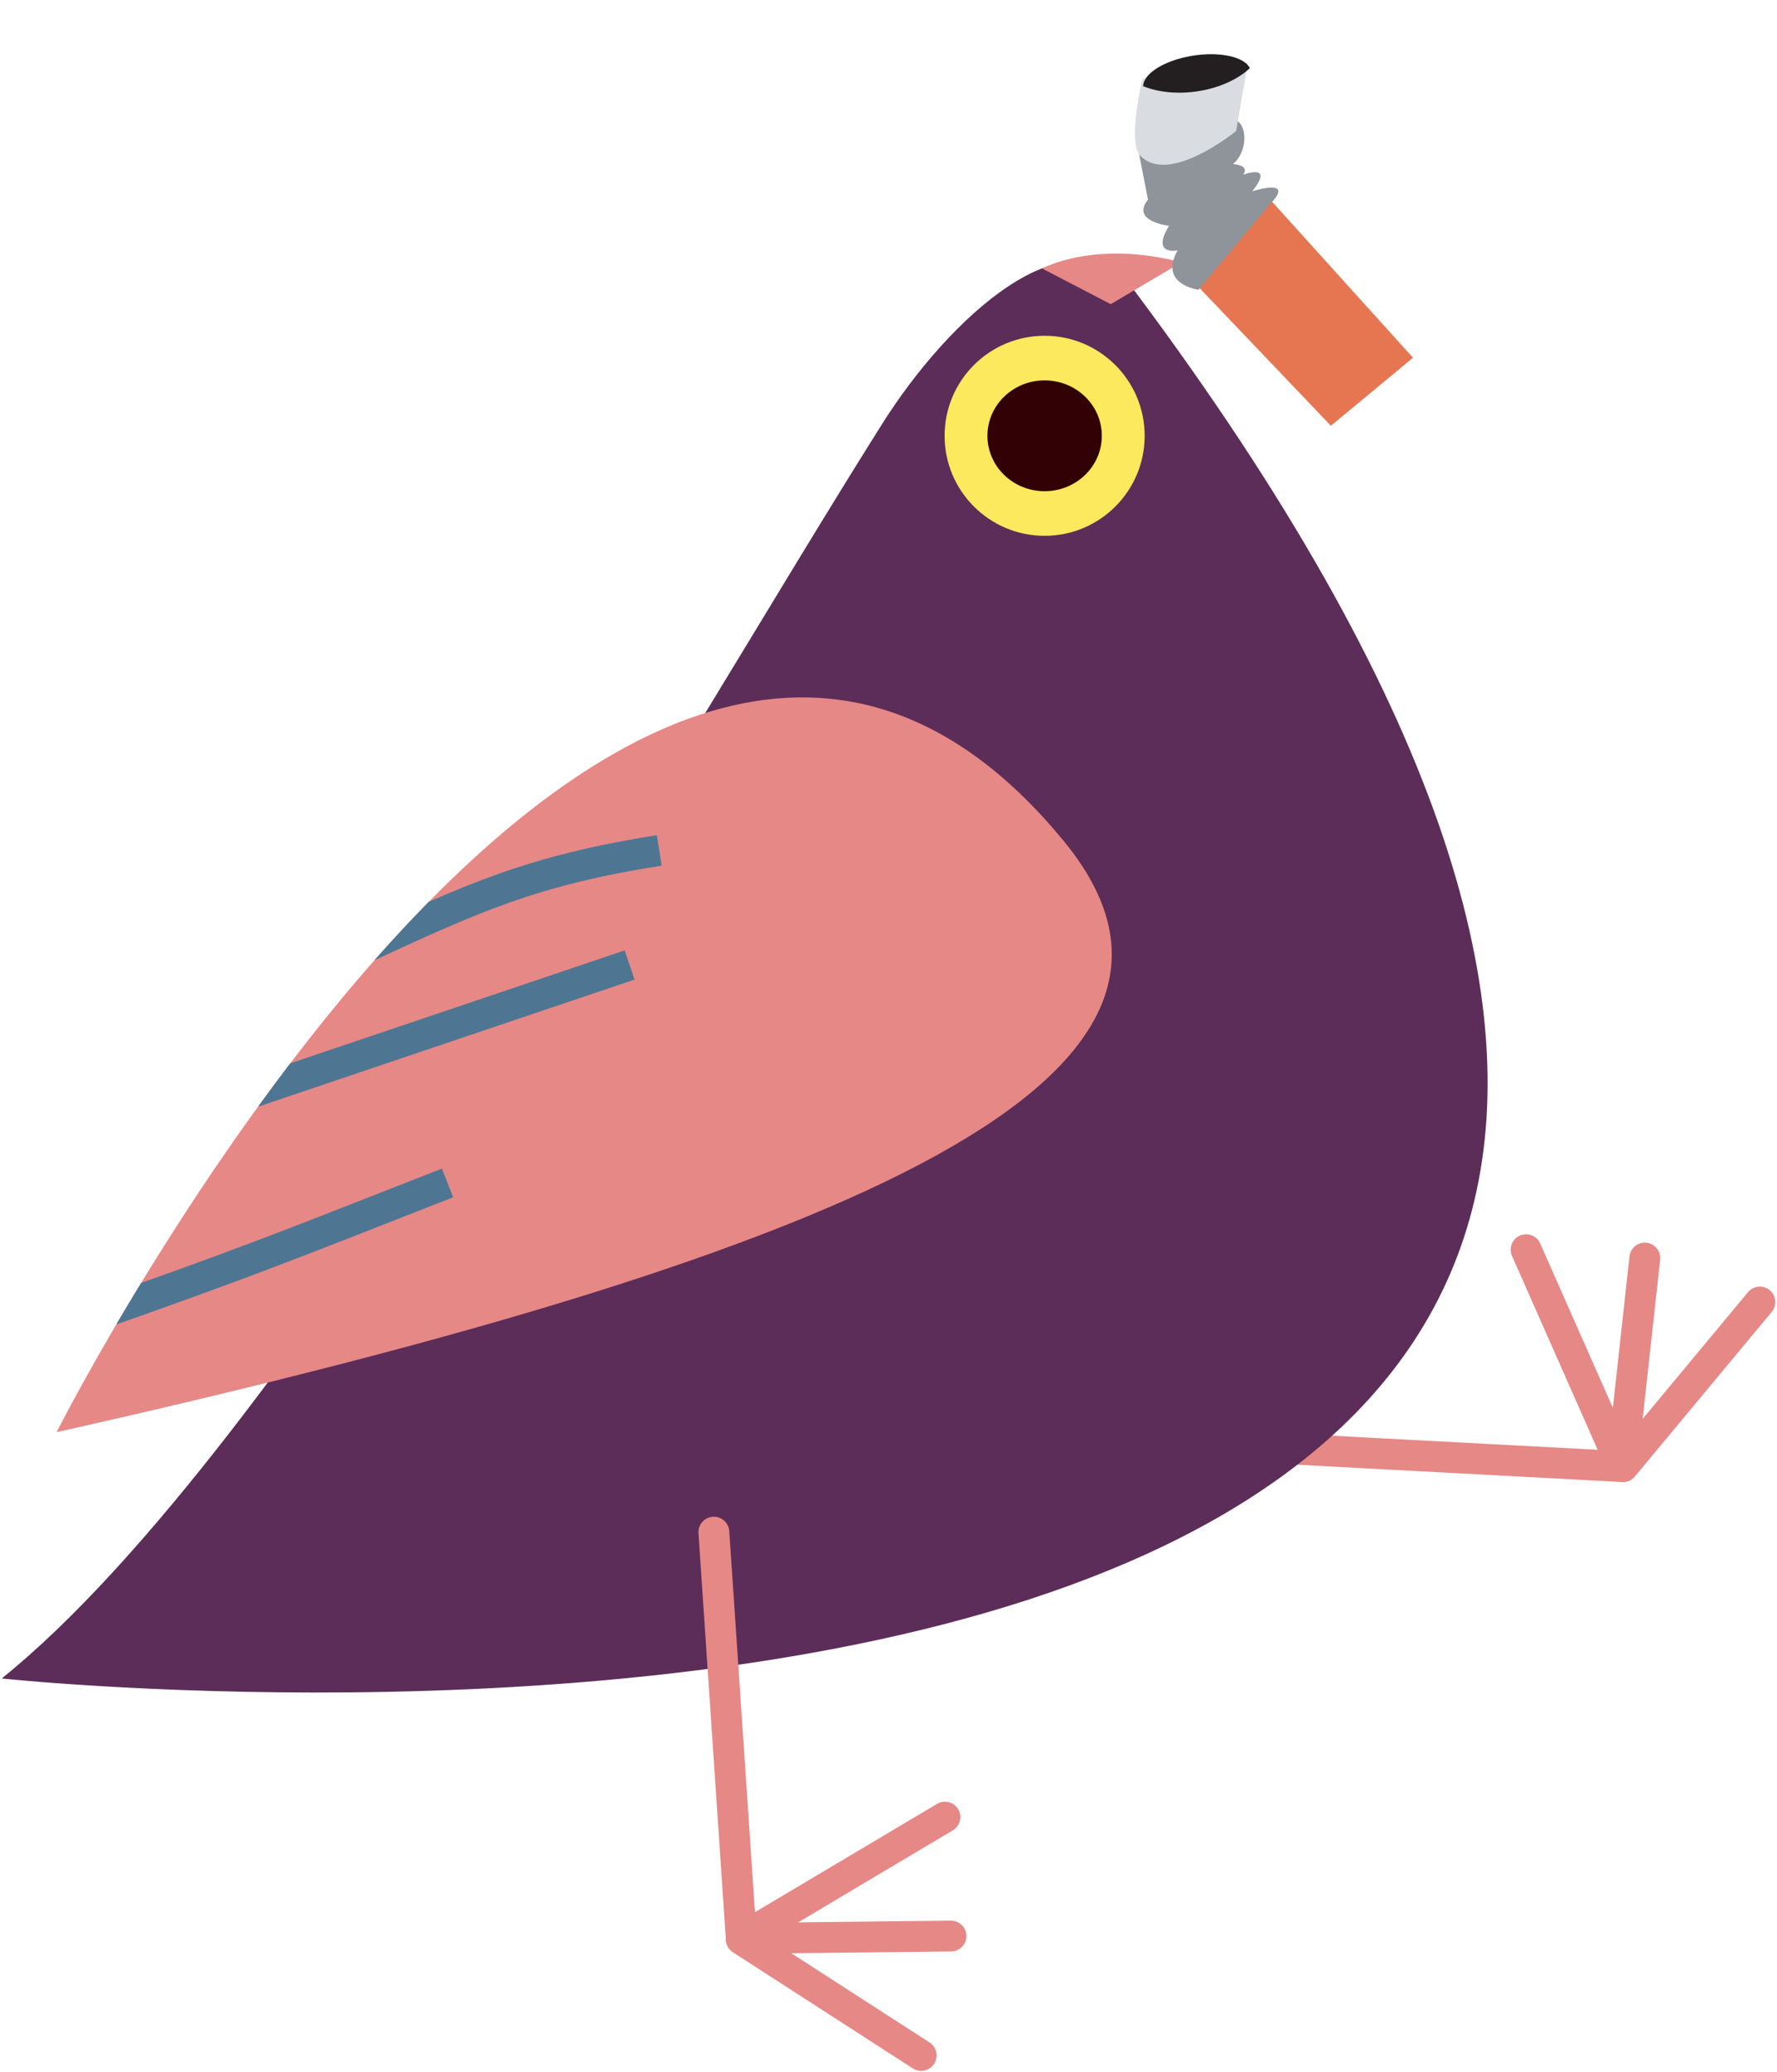 <?xml version="1.0" encoding="UTF-8"?><svg id="Layer_1" xmlns="http://www.w3.org/2000/svg" width="229" height="267" xmlns:xlink="http://www.w3.org/1999/xlink" viewBox="0 0 229 267"><defs><style>.cls-1{clip-path:url(#clippath);}.cls-2,.cls-3{fill:#e68886;}.cls-4{fill:#4e7693;}.cls-4,.cls-5,.cls-6,.cls-7,.cls-8,.cls-9,.cls-10,.cls-11,.cls-3{stroke-width:0px;}.cls-5{fill:#5c2d58;}.cls-6{fill:#320106;}.cls-7{fill:#231f20;}.cls-8{fill:#d9dce1;}.cls-9{fill:#8f949b;}.cls-10{fill:#fde95e;}.cls-11{fill:#e67551;}</style><clipPath id="clippath"><path class="cls-3" d="m7.29,184.56S80.58,39.67,137.06,108.35c24.63,29.95-25.09,52.77-129.77,76.21Z"/></clipPath></defs><path class="cls-3" d="m208.91,190.98l-52.38-2.79c-1.1-.06-1.94-.99-1.88-2.09.06-1.1,1-1.94,2.09-1.88l49.15,2.61-11.04-24.98c-.44-1,.01-2.18,1.01-2.62,1-.44,2.18,0,2.62,1.01l12.35,27.94-1.92,2.79Z"/><path class="cls-3" d="m209.02,190.97c-.07,0-.15,0-.22-.01-1.09-.12-1.88-1.1-1.76-2.19l2.95-26.86c.12-1.09,1.09-1.88,2.19-1.76,1.09.12,1.88,1.1,1.76,2.19l-2.95,26.86c-.11,1.02-.97,1.77-1.97,1.77Z"/><path class="cls-3" d="m209.15,191c-.45,0-.9-.15-1.27-.46-.84-.7-.96-1.95-.26-2.8l17.64-21.22c.7-.84,1.95-.96,2.8-.26.84.7.96,1.95.26,2.8l-17.64,21.22c-.39.47-.96.72-1.53.72Z"/><path class="cls-5" d="m113.74,54.54C87.52,96.07,36.9,186.8.22,216.3c0,0,303.76,32.59,146.11-178.66-8.44-11.31-24.15,3.52-32.59,16.9Z"/><circle class="cls-10" cx="134.62" cy="56.16" r="12.89"/><ellipse class="cls-6" cx="134.62" cy="56.16" rx="7.37" ry="7.14"/><path class="cls-3" d="m134.3,34.6s6.75-3.74,17.94-.79l-9.1,5.39-8.84-4.6Z"/><path class="cls-2" d="m7.29,184.56S80.58,39.67,137.06,108.35c24.63,29.95-25.09,52.77-129.77,76.21Z"/><g class="cls-1"><path class="cls-4" d="m29.61,132.21l-1.59-3.64c6.93-3.03,12.46-5.59,17.35-7.86,14.53-6.73,22.53-10.44,39.28-13.08l.62,3.92c-16.21,2.56-23.57,5.97-38.23,12.76-4.9,2.27-10.46,4.84-17.43,7.89Z"/><rect class="cls-4" x="2.86" y="135.23" width="80.39" height="3.97" transform="translate(-41.64 20.99) rotate(-18.66)"/><path class="cls-4" d="m2.18,175.12l-1.29-3.76c24.93-8.55,33.18-11.79,48.13-17.66,2.43-.95,5.04-1.98,7.93-3.11l1.45,3.7c-2.89,1.13-5.5,2.15-7.93,3.11-15.01,5.89-23.28,9.14-48.3,17.72Z"/></g><path class="cls-3" d="m96.54,251.49l-3-1.57-3.53-52.34c-.07-1.09.75-2.04,1.85-2.12,1.09-.07,2.04.75,2.12,1.85l3.31,49.11,23.47-13.96c.94-.56,2.16-.25,2.72.69.56.94.25,2.16-.69,2.72l-26.25,15.62Z"/><path class="cls-3" d="m95.54,251.78c-1.09,0-1.97-.87-1.99-1.96-.01-1.1.87-2,1.96-2.01l27.02-.3h.02c1.09,0,1.97.87,1.99,1.96.01,1.1-.87,2-1.96,2.01l-27.02.3h-.02Z"/><path class="cls-3" d="m118.71,266.87c-.37,0-.74-.1-1.08-.32l-23.19-14.97c-.92-.6-1.19-1.82-.59-2.75.6-.92,1.83-1.19,2.75-.59l23.19,14.97c.92.6,1.19,1.82.59,2.75-.38.59-1.02.91-1.67.91Z"/><polygon class="cls-11" points="171.51 54.87 154.46 36.99 163.78 25.83 182.09 46.1 171.51 54.87"/><path class="cls-9" d="m154.45,37.34s-5.18-.65-2.69-5.08c0,0-3.49.75-1.11-3.16,0,0-4.99-.56-2.71-3.37l-1.24-6.35s5.36,1.07,9.58-2.79c4.22-3.86,5.29,2.37,2.63,4.53-.1.08,2.2.04,1.31,1.39,0,0,4.1-1.56,1.16,2.14,0,0,5.81-1.88,2.16,1.8l-9.08,10.89Z"/><path class="cls-8" d="m146.93,20.05c-1.69-1.79.3-9.88.3-9.88l13.59-2.1-1.52,8.81s-8.66,7.1-12.37,3.17Z"/><path class="cls-7" d="m147.32,11.11c1.98.8,4.58,1.07,7.29.61s4.99-1.56,6.46-2.94c-.73-1.48-3.94-2.18-7.51-1.58-3.57.61-6.23,2.31-6.24,3.91Z"/></svg>